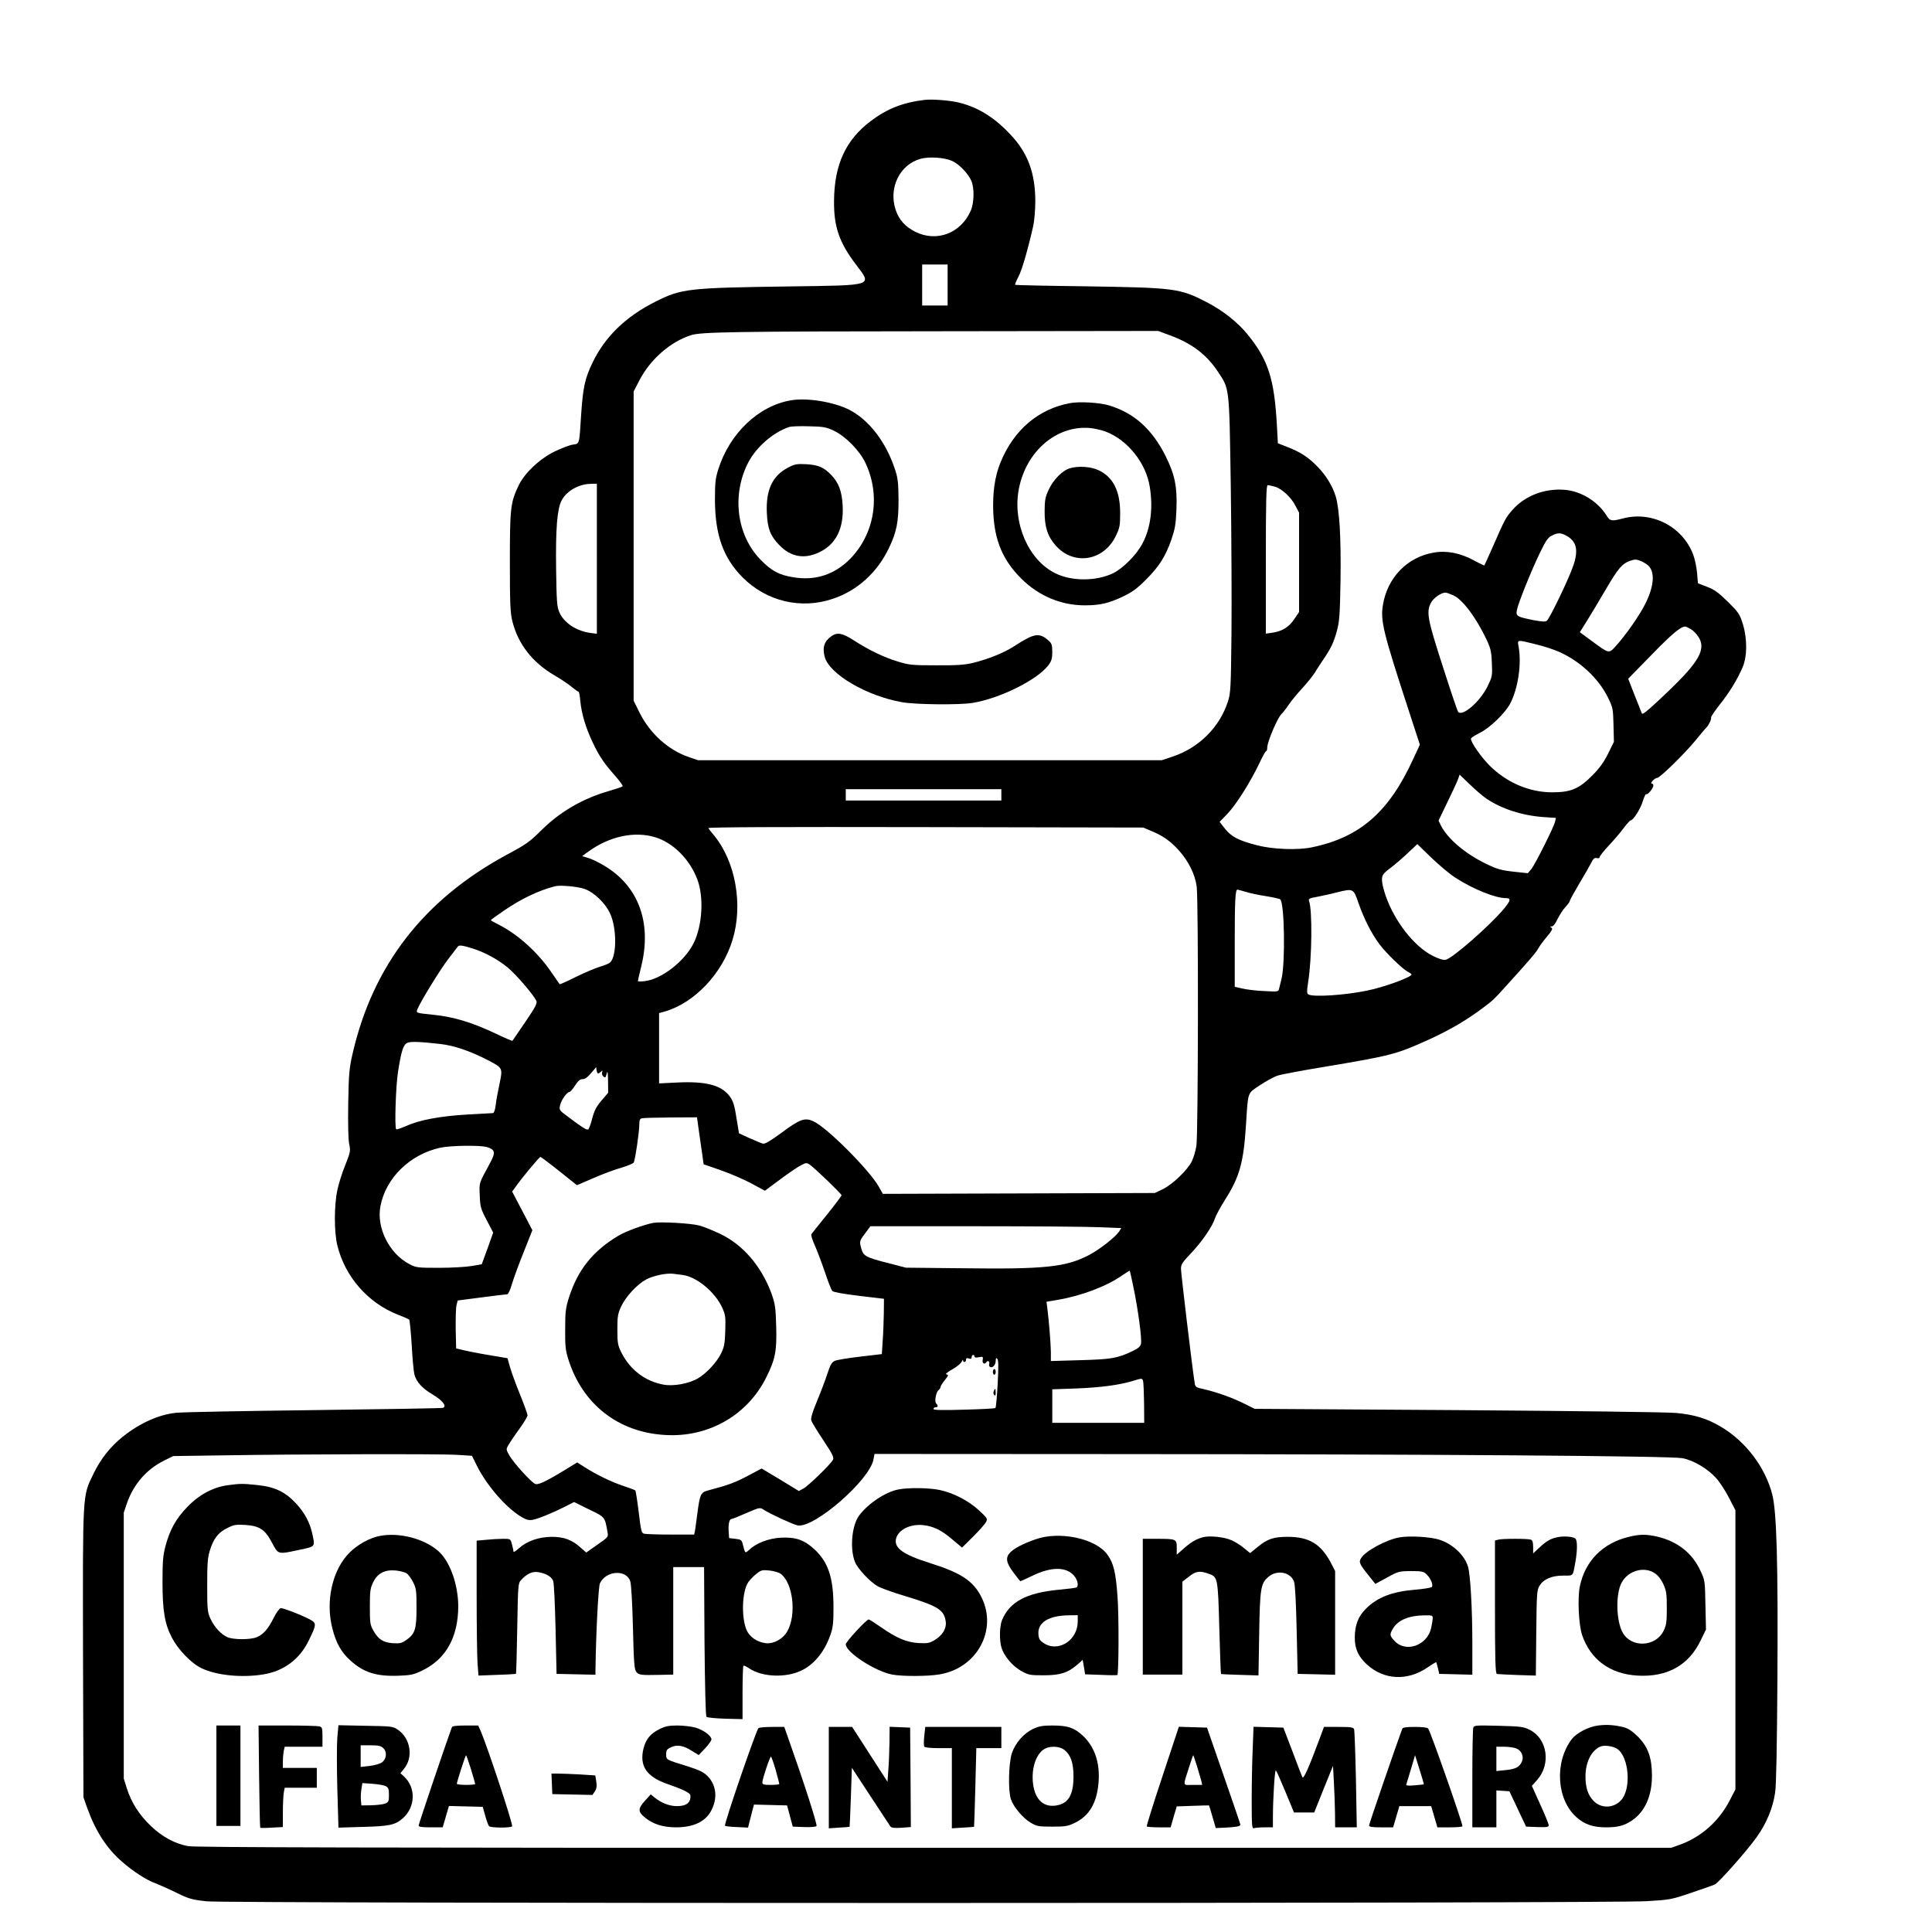 <?xml version="1.0" encoding="UTF-8" standalone="yes"?>
<svg version="1.0" xmlns="http://www.w3.org/2000/svg" width="1024pt" height="1024pt" viewBox="0 0 1366 1366" preserveAspectRatio="xMidYMid meet">
  <g transform="translate(0,1366) scale(0.1,-0.1)" fill="#000000" stroke="none">
    <path d="M6540 12954 c-155 -18 -267 -62 -385 -151 -176 -134 -256 -307 -258
-563 -2 -184 37 -296 157 -453 113 -149 129 -144 -464 -152 -724 -10 -771 -15
-954 -107 -212 -106 -359 -249 -447 -433 -54 -112 -67 -175 -80 -365 -14 -219
-10 -206 -61 -214 -24 -4 -81 -26 -128 -49 -105 -51 -212 -153 -253 -239 -58
-121 -62 -161 -62 -543 0 -300 3 -360 18 -419 40 -159 141 -289 294 -379 45
-26 101 -63 123 -82 23 -19 45 -35 50 -35 4 0 10 -30 13 -67 9 -91 39 -190 87
-291 47 -99 82 -151 161 -239 32 -37 56 -70 51 -73 -4 -4 -49 -19 -101 -34
-181 -53 -337 -143 -466 -269 -92 -91 -108 -103 -255 -182 -583 -316 -942
-779 -1086 -1400 -25 -109 -28 -142 -32 -357 -2 -149 0 -255 7 -287 10 -48 9
-56 -28 -149 -22 -53 -47 -133 -56 -177 -23 -108 -23 -297 0 -390 54 -222 217
-408 430 -491 39 -15 74 -30 78 -34 4 -4 12 -85 18 -181 5 -96 14 -189 19
-207 14 -53 55 -98 128 -141 71 -42 105 -86 73 -95 -9 -3 -419 -10 -911 -16
-492 -6 -931 -14 -975 -19 -123 -13 -255 -72 -377 -169 -88 -71 -157 -157
-210 -268 -75 -155 -73 -122 -71 -1265 l3 -1017 26 -73 c59 -165 138 -288 247
-382 78 -69 175 -131 235 -152 26 -10 92 -39 147 -66 92 -45 110 -50 215 -62
156 -16 9926 -16 10185 1 164 10 175 12 315 60 80 27 153 53 163 57 27 11 235
246 299 338 69 97 113 204 129 313 8 52 13 324 16 803 5 818 -5 1180 -36 1303
-49 193 -187 375 -361 479 -101 60 -189 87 -321 99 -66 6 -717 14 -1546 20
l-1432 9 -68 34 c-85 43 -194 82 -283 103 -68 15 -69 16 -74 52 -16 99 -96
769 -96 801 0 31 10 46 69 108 80 84 153 191 171 248 7 22 40 82 72 133 103
162 131 263 148 534 15 234 8 215 98 275 42 28 97 58 122 67 25 9 180 38 345
65 466 78 500 87 741 197 142 66 255 132 373 221 69 52 70 53 149 140 170 187
225 251 239 278 9 17 36 54 61 83 36 43 42 56 31 63 -11 7 -11 9 3 9 10 0 26
20 41 53 14 28 39 67 56 85 17 18 31 38 31 44 0 5 29 58 64 117 35 58 73 125
85 148 16 33 25 40 41 36 12 -3 20 0 20 7 0 7 29 43 64 81 35 37 83 93 105
123 23 31 46 56 51 56 18 0 70 83 86 137 9 29 19 51 24 48 10 -6 50 42 50 61
0 8 -5 14 -12 14 -6 0 -3 9 7 20 10 11 24 20 32 20 19 0 192 169 271 265 36
44 70 85 76 90 16 15 38 60 34 71 -2 6 26 47 61 92 70 88 122 173 161 262 34
76 35 203 2 310 -22 69 -30 81 -105 155 -66 65 -95 86 -147 106 l-65 25 -6 74
c-4 41 -16 100 -28 130 -75 197 -290 308 -494 255 -84 -22 -94 -20 -120 23
-63 99 -179 169 -294 179 -143 11 -281 -42 -369 -142 -48 -54 -54 -66 -139
-260 -32 -71 -58 -131 -60 -133 -1 -1 -36 15 -76 37 -95 51 -191 70 -282 54
-187 -32 -327 -176 -359 -369 -19 -113 1 -193 186 -759 l75 -230 -45 -97
c-173 -380 -379 -559 -719 -629 -101 -21 -276 -14 -385 14 -132 34 -183 60
-229 118 l-38 48 56 58 c60 62 163 225 227 360 21 46 42 83 47 83 4 0 7 11 7
25 0 39 71 207 100 236 14 14 38 45 53 68 15 23 56 73 91 111 35 38 77 90 93
115 15 26 43 67 60 93 52 76 73 119 95 200 18 67 22 113 26 359 4 301 -7 502
-34 593 -22 74 -71 154 -136 218 -62 62 -116 97 -207 132 l-66 26 -7 129 c-18
325 -61 460 -205 638 -71 88 -176 171 -292 231 -191 98 -220 102 -876 112
-258 3 -473 8 -477 10 -3 2 7 28 22 56 25 47 64 179 106 363 7 33 14 110 14
171 0 199 -52 341 -174 471 -113 121 -227 193 -363 227 -63 16 -188 26 -243
20z m192 -432 c49 -22 113 -88 136 -141 22 -52 20 -156 -5 -212 -70 -159 -241
-223 -391 -148 -72 36 -115 84 -139 154 -52 156 27 320 175 362 61 17 169 10
224 -15z m-32 -877 l0 -145 -90 0 -90 0 0 145 0 145 90 0 90 0 0 -145z m1572
-356 c153 -56 257 -134 337 -254 85 -128 82 -97 93 -810 5 -346 7 -817 5
-1045 -4 -386 -6 -420 -25 -480 -59 -181 -202 -325 -387 -388 l-80 -27 -1640
0 -1640 0 -67 23 c-145 50 -273 167 -346 313 l-42 85 0 1093 0 1093 42 81 c76
146 217 270 363 317 70 23 297 27 1817 28 l1487 2 83 -31z m-4052 -1580 l0
-530 -47 6 c-101 15 -187 72 -219 148 -16 36 -19 77 -22 302 -4 285 7 424 38
485 35 68 121 118 208 119 l42 1 0 -531z m4794 510 c49 -14 115 -75 146 -136
l25 -48 0 -351 0 -351 -35 -52 c-38 -56 -85 -85 -157 -95 l-43 -6 0 525 c0
413 3 525 13 525 6 0 29 -5 51 -11z m2056 -344 c76 -39 92 -101 55 -211 -29
-89 -167 -375 -188 -393 -11 -8 -33 -7 -93 4 -120 24 -127 29 -119 71 8 47
102 280 164 408 41 84 56 106 83 119 41 21 61 21 98 2z m582 -212 c51 -46 44
-147 -20 -274 -41 -82 -137 -219 -206 -295 -51 -57 -47 -58 -173 35 l-83 61
52 83 c28 45 87 143 130 217 89 152 117 185 174 205 33 11 44 11 74 -1 19 -8
42 -22 52 -31z m-1377 -212 c66 -30 158 -152 233 -308 32 -68 37 -89 40 -171
4 -91 3 -95 -31 -166 -54 -108 -175 -213 -207 -180 -5 5 -54 150 -109 322
-109 337 -118 386 -83 451 18 34 72 71 102 71 8 0 33 -9 55 -19z m1681 -240
c17 -10 41 -35 54 -56 53 -85 3 -174 -212 -380 -73 -70 -145 -136 -161 -147
-26 -19 -27 -19 -33 -1 -4 10 -26 67 -50 126 l-42 108 164 168 c146 150 206
200 239 201 6 0 24 -9 41 -19z m-1099 -106 c56 -13 132 -38 169 -55 147 -66
274 -185 341 -318 37 -75 38 -81 41 -197 l3 -120 -42 -85 c-31 -62 -61 -103
-114 -156 -92 -92 -150 -116 -280 -116 -162 0 -320 68 -441 187 -62 62 -134
165 -134 192 0 6 29 24 64 42 70 34 181 142 215 209 55 108 80 279 58 400 -9
51 -14 50 120 17z m-347 -1092 c107 -72 251 -119 403 -130 l88 -6 -6 -26 c-9
-40 -141 -302 -168 -336 l-25 -29 -102 11 c-88 10 -115 18 -194 56 -146 71
-269 175 -317 268 l-18 37 63 131 c35 72 69 145 75 162 l11 32 73 -70 c39 -38
92 -83 117 -100z m-3430 27 l0 -40 -550 0 -550 0 0 40 0 40 550 0 550 0 0 -40z
m1064 -257 c82 -34 134 -72 194 -139 66 -74 112 -168 123 -252 13 -99 11
-1752 -2 -1832 -5 -36 -20 -85 -32 -110 -30 -62 -135 -163 -204 -197 l-58 -28
-962 -3 -961 -3 -30 53 c-69 120 -367 418 -461 460 -61 28 -95 16 -228 -83
-78 -57 -114 -78 -129 -75 -11 3 -54 21 -95 39 l-74 34 -18 109 c-13 86 -23
118 -45 149 -58 82 -168 112 -379 101 l-123 -6 0 249 0 248 43 12 c209 62 404
268 476 505 76 247 22 552 -128 736 -21 25 -40 50 -43 55 -4 7 509 9 1535 7
l1540 -3 61 -26z m-3510 -43 c126 -39 243 -156 296 -297 48 -125 36 -328 -26
-452 -64 -128 -226 -254 -345 -268 -27 -3 -49 -3 -49 0 0 3 11 52 25 109 74
307 -21 564 -264 708 -39 23 -89 48 -113 54 l-42 13 44 32 c151 109 326 146
474 101z m5655 -285 c125 -81 283 -145 358 -145 38 0 35 -17 -15 -77 -98 -117
-360 -347 -410 -359 -15 -4 -46 5 -90 27 -130 64 -270 241 -333 421 -31 90
-36 136 -16 159 6 9 32 31 57 49 25 19 76 63 113 98 l68 64 98 -95 c55 -53
131 -117 170 -142z m-6156 -80 c69 -25 148 -101 182 -177 46 -103 46 -295 0
-342 -8 -8 -41 -22 -73 -31 -31 -9 -108 -42 -170 -72 -61 -31 -114 -54 -115
-52 -2 2 -28 40 -58 84 -97 142 -236 268 -376 339 -29 14 -53 28 -53 30 0 2
39 31 88 64 126 87 250 146 367 176 36 9 159 -2 208 -19z m4672 -20 c28 -9 93
-23 145 -31 52 -8 98 -19 102 -23 30 -29 36 -448 9 -561 -6 -25 -14 -56 -17
-69 -5 -23 -6 -24 -107 -18 -56 2 -126 11 -154 18 l-53 12 0 312 c0 295 4 375
19 375 3 0 29 -7 56 -15z m800 -80 c41 -116 91 -214 149 -292 51 -67 167 -179
204 -196 12 -6 22 -13 22 -17 0 -19 -195 -90 -314 -114 -159 -33 -383 -47
-415 -27 -12 8 -12 21 -2 86 27 168 31 513 6 576 -5 14 5 19 57 28 35 7 97 20
138 31 119 29 119 30 155 -75z m-6261 -322 c79 -24 179 -78 246 -134 59 -49
181 -191 202 -235 8 -17 -4 -41 -78 -150 -48 -71 -89 -131 -91 -133 -1 -2 -56
21 -120 52 -165 78 -297 118 -438 132 -126 13 -126 12 -112 43 25 59 159 276
214 348 32 42 62 82 68 89 10 15 28 13 109 -12z m-234 -674 c101 -11 214 -50
342 -116 103 -54 103 -54 80 -165 -11 -51 -24 -119 -27 -150 -4 -33 -12 -58
-19 -58 -6 0 -87 -5 -179 -10 -195 -11 -342 -39 -435 -81 -36 -16 -68 -27 -71
-23 -12 12 -3 302 13 405 22 143 37 191 64 205 23 11 80 10 232 -7z m1119
-209 c4 0 13 6 20 13 11 10 13 9 8 -5 -3 -9 1 -22 8 -28 12 -10 16 -9 19 1 2
8 7 21 9 29 3 8 6 -21 6 -65 l1 -81 -48 -56 c-37 -44 -51 -72 -65 -127 -10
-39 -23 -73 -28 -76 -10 -7 -39 11 -135 83 -70 52 -72 53 -64 87 8 37 48 94
66 94 6 1 24 21 40 46 20 32 35 45 51 45 22 0 36 11 78 61 l20 24 3 -22 c2
-13 7 -23 11 -23z m711 -397 c7 -49 18 -123 24 -167 l11 -78 121 -42 c66 -23
164 -65 216 -93 l96 -52 108 80 c59 44 125 89 147 100 34 18 41 19 60 6 35
-23 227 -208 227 -218 0 -5 -46 -66 -103 -137 -57 -70 -106 -132 -110 -138 -4
-7 7 -42 24 -79 16 -37 48 -121 71 -188 22 -67 46 -128 53 -135 7 -8 81 -21
188 -34 l177 -21 -1 -101 c-1 -56 -4 -144 -8 -196 l-6 -94 -153 -18 c-85 -10
-166 -23 -180 -30 -22 -10 -32 -29 -53 -93 -14 -44 -47 -131 -73 -193 -32 -76
-45 -121 -40 -135 3 -12 42 -75 85 -140 67 -101 77 -122 68 -139 -18 -33 -175
-185 -209 -203 l-32 -17 -131 80 -132 79 -100 -53 c-89 -47 -135 -64 -282
-103 -49 -13 -55 -28 -73 -166 -6 -49 -14 -102 -16 -117 l-6 -28 -166 0 c-92
0 -176 3 -188 6 -19 5 -22 20 -38 152 -10 81 -21 150 -24 154 -4 3 -42 18 -85
32 -87 29 -189 79 -271 131 l-55 35 -88 -54 c-140 -85 -191 -108 -211 -97 -31
16 -149 147 -178 196 -27 47 -27 47 -9 79 10 17 44 68 77 113 32 44 58 88 58
96 0 8 -24 75 -54 149 -30 74 -62 162 -71 195 l-17 60 -131 22 c-73 12 -154
28 -182 35 l-50 12 -3 137 c-1 75 1 152 6 170 l8 32 170 22 c93 12 174 22 181
22 7 1 22 34 33 74 12 39 49 141 83 225 l61 154 -71 136 -72 137 22 30 c45 65
170 215 178 215 4 0 64 -45 133 -100 l125 -100 118 51 c65 28 153 61 197 73
43 13 82 29 87 37 10 19 39 215 39 267 0 30 4 42 18 45 9 3 101 5 203 6 l187
1 12 -87z m-1498 -123 c58 -17 63 -38 26 -107 -84 -156 -80 -141 -76 -235 3
-80 6 -93 49 -175 l46 -88 -40 -112 -41 -112 -70 -12 c-39 -7 -143 -13 -231
-13 -153 0 -162 1 -210 26 -143 74 -235 258 -205 411 38 199 209 365 422 412
75 16 278 19 330 5z m4336 -567 l150 -6 -16 -25 c-26 -39 -138 -127 -211 -165
-164 -86 -311 -102 -906 -94 l-390 4 -123 32 c-156 39 -178 51 -191 99 -16 54
-15 58 26 112 l37 50 737 0 c404 0 804 -3 887 -7z m236 -425 c33 -159 61 -368
53 -400 -5 -19 -21 -33 -60 -51 -107 -51 -150 -58 -369 -64 l-208 -6 0 64 c-1
62 -13 215 -25 309 l-6 46 76 13 c169 28 349 96 460 174 28 19 51 34 53 32 1
-1 13 -54 26 -117z m-1124 -489 c0 -8 11 -9 31 -5 29 6 31 4 27 -19 -5 -25 14
-36 27 -15 9 15 25 2 19 -14 -3 -8 0 -17 6 -21 17 -10 40 14 40 43 0 19 3 23
11 15 9 -9 9 -56 3 -177 -5 -91 -12 -168 -16 -171 -3 -4 -103 -9 -222 -12
-160 -5 -216 -3 -216 5 0 7 7 12 15 12 18 0 19 12 4 27 -13 13 -2 78 17 94 8
6 14 17 14 23 0 6 14 28 30 48 26 32 28 37 13 40 -12 2 1 14 40 36 32 18 62
43 67 55 5 12 9 16 9 10 1 -19 21 -16 21 3 0 11 6 14 20 9 14 -5 20 -2 20 9 0
9 5 16 10 16 6 0 10 -5 10 -11z m1199 -331 l1 -138 -325 0 -325 0 0 118 0 119
168 6 c176 7 307 24 407 55 60 18 60 18 67 -2 3 -12 6 -83 7 -158z m-4863
-364 l111 -7 35 -71 c70 -140 208 -299 316 -362 33 -20 52 -24 77 -20 41 8
138 47 227 92 l67 34 105 -52 c115 -55 112 -52 131 -159 7 -36 6 -37 -72 -91
l-78 -55 -39 34 c-61 56 -119 77 -206 77 -91 -1 -175 -30 -231 -81 -23 -21
-39 -30 -39 -22 0 8 -5 31 -11 52 -10 37 -10 37 -62 37 -29 0 -82 -3 -119 -7
l-68 -6 0 -387 c0 -213 3 -427 6 -477 l7 -90 131 5 c72 2 133 6 134 7 2 2 6
147 9 322 5 306 6 319 27 341 40 45 82 64 123 56 56 -10 93 -32 104 -62 6 -15
13 -169 17 -342 l7 -315 138 -3 137 -3 0 33 c4 261 20 591 32 614 43 90 186
99 214 14 7 -20 15 -158 19 -328 6 -250 10 -296 24 -313 18 -22 30 -24 169
-21 l92 2 0 380 0 380 109 0 109 0 3 -525 c3 -328 8 -528 14 -534 6 -5 65 -11
133 -13 l122 -3 0 186 c0 102 3 188 6 191 3 4 22 -5 41 -18 93 -63 265 -69
376 -12 87 44 158 133 198 248 19 55 22 86 22 195 0 211 -37 321 -137 413 -72
65 -131 85 -234 80 -85 -4 -175 -38 -224 -85 -30 -28 -30 -28 -46 37 -8 32
-12 35 -53 40 l-44 5 -3 44 c-4 53 4 91 20 91 6 0 53 19 105 42 93 40 96 41
122 24 44 -29 204 -103 239 -111 115 -25 515 323 538 468 l7 37 1756 -1 c2185
-1 3873 -13 3956 -29 77 -14 179 -74 238 -140 25 -27 66 -90 91 -139 l46 -89
0 -987 0 -987 -42 -81 c-76 -145 -200 -255 -348 -309 l-65 -23 -5210 0 c-4091
0 -5224 3 -5275 12 -95 18 -182 65 -264 143 -82 78 -137 165 -169 265 l-22 70
0 940 0 940 23 68 c47 134 138 238 262 300 l65 32 350 5 c556 9 1530 11 1651
4z m2293 -841 c88 -64 114 -288 48 -406 -31 -55 -95 -91 -152 -85 -61 7 -114
43 -136 92 -39 90 -33 275 12 340 12 17 38 44 58 59 32 26 41 28 90 23 30 -3
66 -13 80 -23z"/>
    <path d="M5595 10830 c-230 -37 -437 -234 -517 -490 -20 -64 -23 -96 -23 -215
1 -248 59 -409 194 -546 170 -171 413 -229 639 -153 173 58 314 185 397 359
55 115 68 182 68 340 -1 117 -4 152 -23 210 -63 197 -185 357 -328 429 -107
54 -295 85 -407 66z m300 -215 c84 -40 183 -141 224 -228 109 -230 66 -500
-108 -678 -111 -113 -249 -157 -405 -130 -98 16 -150 44 -226 121 -172 173
-209 463 -88 693 57 108 177 212 288 248 14 5 77 7 140 5 102 -2 122 -6 175
-31z"/>
    <path d="M5570 10353 c-110 -58 -156 -159 -148 -322 5 -109 25 -160 87 -224
81 -86 180 -103 287 -50 115 56 170 167 162 326 -5 105 -29 167 -85 223 -50
51 -90 67 -173 72 -68 3 -80 1 -130 -25z"/>
    <path d="M7567 10810 c-225 -41 -401 -191 -494 -422 -40 -98 -56 -214 -50
-354 9 -196 68 -336 197 -464 123 -123 281 -190 451 -190 106 0 169 15 268 62
67 32 100 56 165 121 94 95 136 162 179 284 25 75 31 107 35 214 6 161 -12
244 -78 377 -96 190 -223 303 -400 356 -67 20 -207 28 -273 16z m249 -201
c155 -58 286 -221 313 -389 25 -152 7 -293 -52 -404 -41 -78 -137 -175 -207
-209 -118 -57 -292 -58 -407 -1 -192 93 -306 358 -259 599 52 265 266 448 500
429 32 -3 83 -14 112 -25z"/>
    <path d="M7564 10349 c-52 -15 -118 -82 -149 -151 -25 -54 -29 -76 -29 -153
-1 -109 21 -178 78 -242 128 -145 342 -110 427 71 26 54 29 72 29 158 0 157
-50 256 -154 304 -54 25 -141 31 -202 13z"/>
    <path d="M5880 9163 c-52 -36 -67 -80 -49 -147 32 -122 298 -278 548 -321 97
-17 403 -20 497 -5 195 32 458 163 537 267 22 30 27 47 27 93 0 46 -4 60 -22
77 -69 63 -103 58 -249 -37 -71 -46 -184 -91 -290 -117 -58 -14 -114 -18 -259
-17 -172 0 -191 2 -273 27 -100 31 -199 78 -308 148 -82 53 -118 60 -159 32z"/>
    <path d="M4620 5014 c-68 -13 -196 -60 -248 -91 -180 -108 -285 -239 -348
-433 -24 -76 -28 -101 -28 -225 -1 -120 2 -151 22 -215 100 -319 354 -518 687
-536 305 -18 582 141 714 410 63 127 74 184 69 360 -4 136 -8 159 -34 232 -70
189 -198 340 -356 417 -51 25 -120 53 -153 62 -59 16 -274 28 -325 19z m209
-369 c98 -13 227 -121 277 -230 23 -51 25 -65 22 -163 -3 -92 -7 -115 -30
-162 -31 -63 -104 -141 -164 -176 -63 -37 -173 -57 -242 -44 -131 23 -239 107
-299 228 -25 51 -28 67 -28 162 0 93 3 111 27 163 33 70 111 155 177 191 49
26 142 46 191 40 14 -2 45 -6 69 -9z"/>
    <path d="M7020 3960 c0 -11 5 -20 10 -20 6 0 10 9 10 20 0 11 -4 20 -10 20 -5
0 -10 -9 -10 -20z"/>
    <path d="M7026 3823 c-4 -9 -2 -21 4 -27 7 -7 10 -2 10 17 0 31 -5 34 -14 10z"/>
    <path d="M1611 3159 c-102 -13 -202 -66 -286 -153 -81 -83 -125 -163 -156
-281 -17 -66 -20 -110 -20 -250 0 -206 16 -298 67 -395 44 -84 136 -180 207
-214 104 -51 284 -70 437 -45 147 23 260 108 324 242 57 118 57 121 -5 153
-64 32 -174 74 -194 74 -8 0 -30 -30 -49 -67 -40 -81 -74 -119 -121 -139 -44
-18 -163 -18 -206 0 -46 20 -93 71 -121 131 -21 46 -23 64 -23 235 0 151 3
196 18 245 26 86 60 130 124 161 47 24 62 26 128 22 101 -7 139 -32 189 -127
44 -83 39 -82 193 -49 115 25 111 20 92 110 -17 81 -55 153 -116 218 -76 82
-149 117 -273 130 -107 11 -119 11 -209 -1z"/>
    <path d="M6352 3129 c-90 -17 -212 -98 -276 -182 -54 -70 -69 -240 -30 -333
19 -46 106 -139 159 -169 22 -13 110 -45 195 -70 234 -71 276 -98 287 -182 6
-48 -25 -98 -82 -131 -34 -20 -50 -22 -110 -19 -85 5 -156 35 -266 112 -43 30
-82 55 -87 55 -16 0 -162 -158 -162 -176 0 -56 209 -192 329 -214 70 -13 249
-13 331 1 266 42 415 313 300 545 -57 115 -143 173 -366 243 -188 59 -253 106
-239 170 14 64 99 107 191 98 73 -8 130 -35 208 -102 l68 -57 78 77 c43 43 84
89 91 103 13 24 11 27 -50 84 -76 69 -179 122 -276 143 -75 16 -224 18 -293 4z"/>
    <path d="M2683 2800 c-70 -14 -155 -61 -211 -117 -122 -121 -172 -343 -122
-537 26 -102 62 -167 126 -225 94 -86 185 -115 342 -109 84 3 106 7 164 35
169 80 257 235 258 454 0 157 -60 324 -144 395 -102 87 -275 131 -413 104z
m192 -264 c12 -8 33 -37 46 -63 22 -43 24 -61 24 -183 0 -152 -11 -184 -76
-228 -28 -20 -44 -23 -92 -20 -68 5 -102 27 -137 89 -23 40 -25 54 -25 169 0
112 3 130 24 174 31 63 82 89 159 82 30 -3 64 -12 77 -20z"/>
    <path d="M11517 2794 c-185 -44 -310 -171 -347 -351 -17 -80 -8 -273 16 -343
59 -173 196 -275 389 -287 212 -13 366 72 451 252 l36 74 -4 173 c-3 172 -3
173 -36 244 -58 124 -161 205 -303 239 -77 18 -126 18 -202 -1z m184 -258 c23
-16 45 -44 60 -78 21 -46 24 -68 24 -168 0 -99 -3 -121 -23 -161 -56 -114
-228 -122 -289 -12 -46 82 -51 271 -8 352 45 86 160 119 236 67z"/>
    <path d="M7320 2776 c-85 -30 -147 -62 -176 -91 -37 -37 -31 -74 22 -144 25
-34 47 -61 49 -61 2 0 40 18 85 39 133 65 240 64 294 0 26 -30 34 -73 17 -83
-4 -3 -61 -10 -126 -16 -228 -22 -346 -85 -400 -214 -18 -42 -20 -143 -4 -196
18 -59 78 -130 139 -164 52 -29 61 -31 160 -31 118 0 171 18 239 77 l36 32 9
-51 8 -51 112 -4 c61 -3 113 -3 116 -1 10 9 12 419 1 558 -12 169 -28 233 -71
293 -83 115 -339 169 -510 108z m300 -581 c0 -133 -139 -221 -241 -152 -28 19
-35 30 -37 64 -6 82 74 131 216 132 l62 1 0 -45z"/>
    <path d="M8505 2791 c-46 -12 -86 -35 -137 -81 l-48 -42 0 50 c0 60 -3 62
-142 62 l-98 0 0 -480 0 -480 140 0 140 0 0 329 0 328 48 37 c49 39 77 42 146
16 55 -21 58 -33 67 -382 5 -177 10 -323 12 -324 1 -1 61 -4 134 -6 l131 -4 5
291 c5 324 11 359 64 405 61 54 160 35 183 -35 7 -22 14 -153 18 -343 l7 -307
133 -3 132 -3 0 367 0 366 -32 62 c-70 130 -153 180 -303 180 -99 0 -142 -14
-211 -70 l-55 -45 -43 35 c-23 20 -63 45 -89 56 -51 23 -155 34 -202 21z"/>
    <path d="M9894 2790 c-93 -17 -237 -94 -270 -146 -19 -28 -12 -43 55 -126 l45
-57 83 45 c79 44 85 45 169 46 75 0 89 -3 109 -22 31 -29 51 -78 38 -91 -5 -5
-59 -14 -119 -19 -161 -13 -267 -54 -347 -135 -54 -53 -78 -116 -78 -203 -1
-78 25 -135 85 -190 121 -111 287 -119 430 -21 32 22 60 38 61 37 1 -2 6 -21
12 -43 l9 -40 117 -3 117 -3 0 223 c0 245 -14 483 -30 539 -23 82 -109 163
-204 193 -61 20 -212 29 -282 16z m236 -570 c0 -10 -5 -42 -11 -70 -27 -125
-182 -179 -261 -90 -33 36 -34 45 -8 87 35 59 113 91 223 92 50 1 57 -1 57
-19z"/>
    <path d="M11010 2791 c-47 -10 -75 -26 -126 -73 l-44 -41 0 46 c0 32 -5 47
-16 51 -20 8 -202 8 -231 0 l-23 -6 0 -469 c0 -367 3 -470 13 -474 6 -2 71 -5
144 -8 l132 -4 3 301 c3 279 4 303 23 334 28 47 87 72 168 72 75 0 67 -9 87
104 12 72 13 136 1 155 -10 16 -82 23 -131 12z"/>
    <path d="M11299 1460 c-67 -8 -152 -53 -185 -95 -125 -164 -109 -430 34 -555
55 -49 117 -70 206 -70 86 0 130 12 184 48 92 62 142 173 142 317 0 127 -28
204 -98 275 -42 41 -69 59 -102 68 -67 16 -118 20 -181 12z m135 -165 c84 -56
102 -284 27 -364 -53 -57 -141 -59 -194 -4 -40 42 -57 94 -57 173 0 100 41
183 105 211 28 12 88 4 119 -16z"/>
    <path d="M1530 1105 l0 -355 85 0 85 0 0 355 0 355 -85 0 -85 0 0 -355z"/>
    <path d="M1832 1100 c2 -197 6 -361 8 -363 3 -2 40 -2 83 1 l77 4 0 102 c0 55
3 118 6 139 l7 37 113 0 114 0 0 70 0 70 -120 0 -120 0 0 44 c0 24 3 58 6 75
l7 31 133 0 134 0 0 69 c0 63 -2 69 -22 75 -13 3 -115 6 -227 6 l-203 0 4
-360z"/>
    <path d="M2385 1375 c-4 -48 -4 -211 0 -362 l8 -275 171 5 c190 5 230 14 283
60 91 80 95 217 10 296 l-26 24 24 29 c69 82 49 216 -42 278 -35 24 -43 25
-228 28 l-192 4 -8 -87z m326 -76 c27 -27 22 -76 -11 -100 -14 -10 -53 -21
-87 -25 l-63 -7 0 77 0 76 70 0 c57 0 74 -4 91 -21z m17 -268 c18 -10 22 -20
22 -62 0 -45 -3 -51 -27 -61 -16 -6 -59 -11 -98 -12 l-70 -1 -3 35 c-2 19 -1
54 3 78 l7 45 71 -5 c40 -3 82 -10 95 -17z"/>
    <path d="M3195 1448 c-35 -93 -235 -685 -235 -695 0 -10 21 -13 85 -13 l85 0
22 75 22 76 120 -3 119 -3 18 -64 c10 -35 22 -68 27 -73 12 -12 151 -13 163
-1 9 9 -172 555 -221 671 l-19 42 -91 0 c-63 0 -92 -4 -95 -12z m135 -297 c16
-54 30 -101 30 -105 0 -3 -29 -6 -65 -6 -36 0 -65 4 -65 8 0 14 61 202 65 202
2 0 18 -44 35 -99z"/>
    <path d="M4662 1434 c-63 -31 -96 -72 -112 -136 -31 -123 21 -201 170 -252
105 -36 160 -63 161 -79 5 -51 -26 -77 -95 -77 -53 0 -110 22 -158 61 l-27 22
-40 -44 c-51 -56 -51 -79 -3 -118 57 -48 130 -71 221 -71 125 0 211 41 251
121 42 81 36 167 -17 230 -32 37 -58 51 -163 84 -142 44 -140 43 -140 81 0 29
5 37 34 50 43 21 88 13 149 -26 l47 -29 45 47 c24 26 45 54 45 64 0 25 -55 66
-112 83 -29 8 -86 15 -128 15 -62 0 -86 -5 -128 -26z"/>
    <path d="M7305 1436 c-67 -31 -127 -100 -151 -173 -23 -71 -27 -267 -6 -326
20 -55 85 -132 139 -164 44 -26 56 -28 153 -28 95 0 111 3 162 28 100 49 153
140 165 282 12 142 -28 258 -115 337 -61 54 -104 68 -213 68 -67 0 -94 -5
-134 -24z m220 -148 c45 -35 65 -91 65 -188 0 -136 -39 -197 -133 -207 -89 -9
-146 55 -155 175 -7 105 29 199 88 229 40 20 103 16 135 -9z"/>
    <path d="M10417 1446 c-4 -10 -7 -173 -7 -362 l0 -344 85 0 85 0 0 131 0 130
46 -3 46 -3 59 -125 59 -125 80 -3 c68 -2 80 0 80 13 0 9 -27 75 -60 147 l-59
131 38 43 c98 112 72 289 -52 353 -44 22 -62 25 -221 29 -157 4 -173 3 -179
-12z m301 -147 c37 -13 57 -54 44 -90 -16 -41 -43 -57 -114 -64 l-68 -7 0 86
0 86 54 0 c29 0 67 -5 84 -11z"/>
    <path d="M5363 1442 c-15 -10 -246 -682 -237 -691 3 -3 41 -8 84 -9 l79 -4 10
41 c6 23 16 59 21 81 l11 41 117 -3 117 -3 20 -75 20 -75 79 -3 c44 -2 83 1
89 7 8 8 -90 312 -206 639 l-22 62 -85 0 c-47 0 -91 -4 -97 -8z m121 -295 c14
-51 26 -96 26 -100 0 -4 -27 -7 -60 -7 -50 0 -60 3 -60 17 0 24 53 183 61 183
3 0 18 -42 33 -93z"/>
    <path d="M5860 1091 l0 -358 73 5 c39 2 73 5 74 6 1 0 5 95 9 209 l7 208 131
-200 c72 -110 136 -207 141 -214 8 -11 27 -13 78 -10 l67 5 -2 352 -3 351 -72
3 -73 3 -1 -108 c-1 -59 -4 -147 -8 -195 l-6 -86 -125 194 -125 194 -82 0 -83
0 0 -359z"/>
    <path d="M6535 1386 c-4 -36 -4 -69 0 -75 4 -7 44 -11 101 -11 l94 0 0 -283 0
-284 78 5 c42 2 78 5 79 6 1 1 5 126 9 279 l7 277 88 0 89 0 0 75 0 75 -269 0
-269 0 -7 -64z"/>
    <path d="M8219 1101 c-64 -192 -114 -352 -111 -355 3 -3 42 -6 87 -6 l82 0 21
74 22 74 112 4 c62 2 114 4 116 3 1 -1 13 -38 25 -81 l23 -79 69 3 c76 4 105
9 105 21 0 4 -53 160 -118 346 l-118 340 -100 3 -99 3 -116 -350z m244 72 c13
-43 27 -90 31 -105 l6 -28 -65 0 c-76 0 -73 -16 -27 128 14 45 27 82 29 82 1
0 13 -35 26 -77z"/>
    <path d="M8857 1293 c-4 -87 -7 -250 -7 -362 0 -181 2 -202 16 -197 9 3 42 6
75 6 l59 0 0 68 c0 135 13 343 21 335 5 -5 35 -74 68 -153 l60 -145 71 0 72 0
66 165 67 165 6 -115 c4 -63 7 -161 8 -217 l1 -103 77 0 76 0 -6 339 c-4 187
-10 346 -13 355 -5 13 -24 16 -109 16 l-104 0 -21 -57 c-87 -235 -124 -317
-132 -298 -5 11 -37 94 -71 185 l-63 165 -106 3 -105 3 -6 -158z"/>
    <path d="M9915 1438 c-38 -100 -235 -674 -235 -684 0 -11 20 -14 85 -14 l85 0
22 75 22 75 113 0 112 0 22 -75 22 -75 89 0 c48 0 88 3 88 8 0 27 -226 670
-242 690 -7 8 -39 12 -95 12 -58 0 -85 -4 -88 -12z m152 -394 c-1 -1 -30 -4
-65 -7 -46 -4 -62 -2 -59 6 2 7 17 56 33 109 l29 98 32 -102 c18 -56 31 -103
30 -104z"/>
    <path d="M3902 1048 l3 -73 142 -3 142 -3 17 26 c12 18 15 36 10 68 l-7 44
-106 7 c-58 3 -128 6 -155 6 l-49 0 3 -72z"/>
  </g>
</svg>